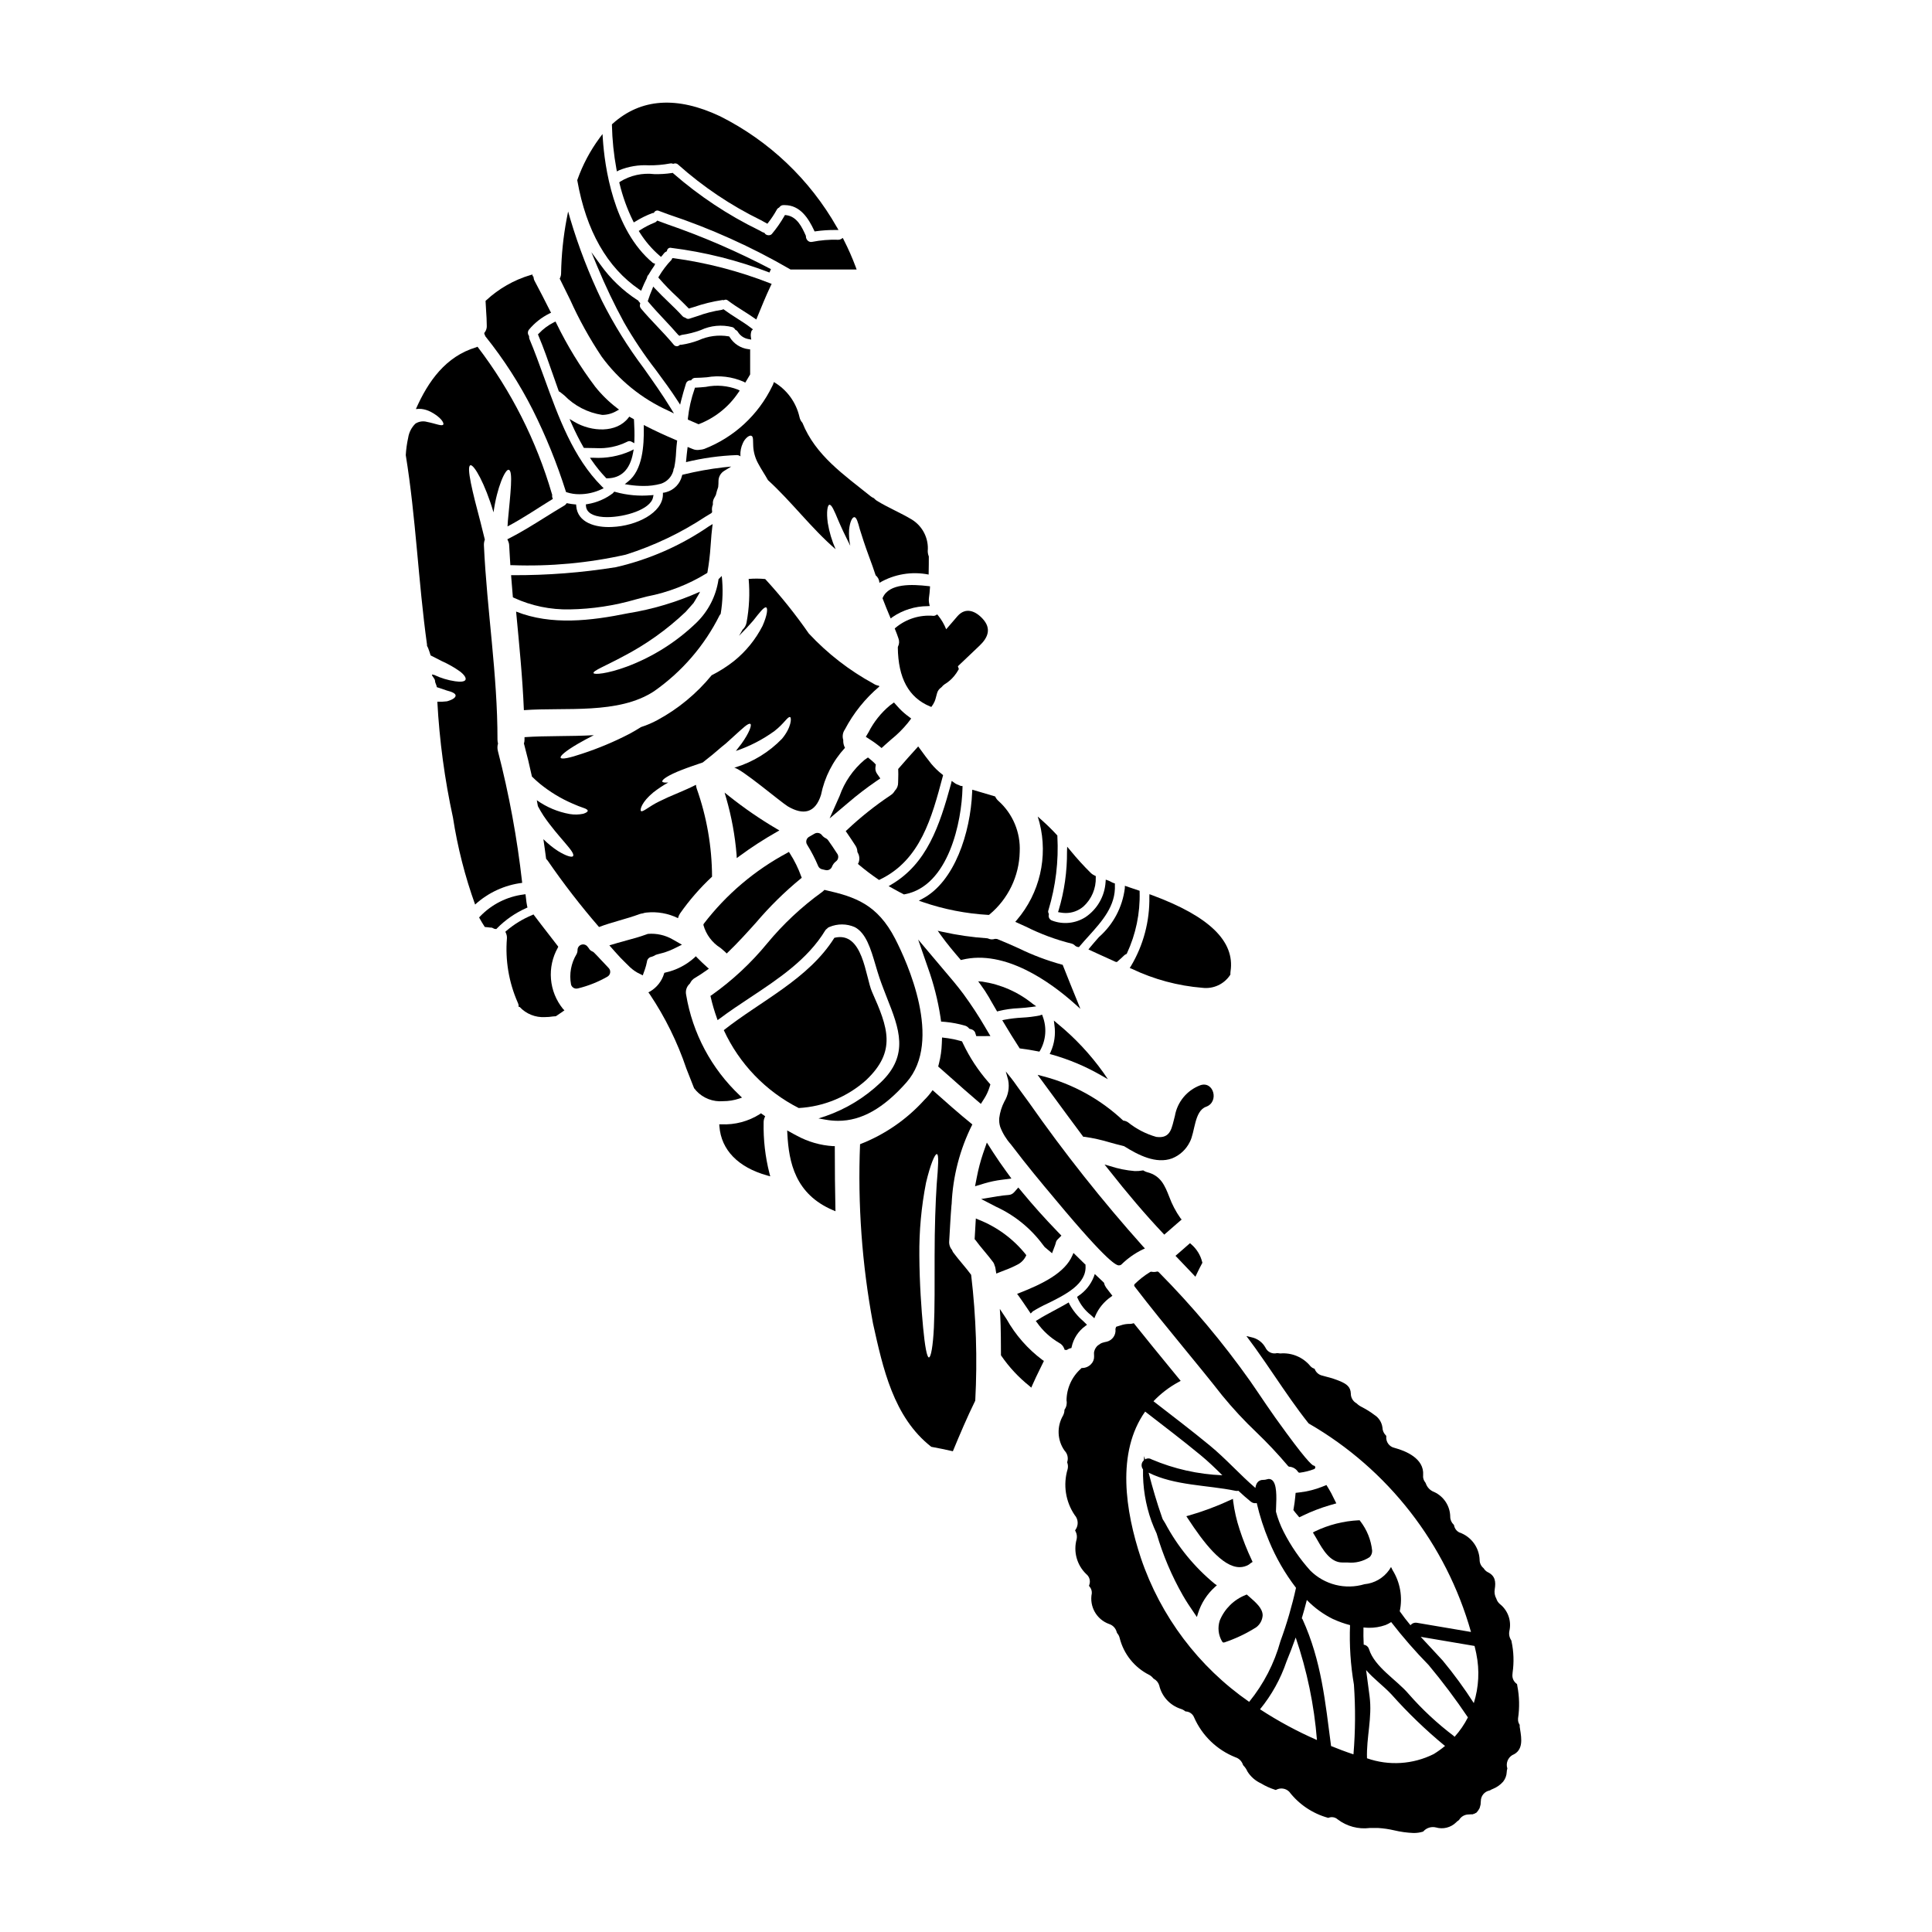 <?xml version="1.0" encoding="UTF-8"?>
<!-- Uploaded to: ICON Repo, www.svgrepo.com, Generator: ICON Repo Mixer Tools -->
<svg fill="#000000" width="800px" height="800px" version="1.1" viewBox="144 144 512 512" xmlns="http://www.w3.org/2000/svg">
 <g>
  <path d="m402.65 435.44 1.289 1.098 0.91-1.434v0.004c0.578-0.914 1.035-1.902 1.363-2.934l0.25-0.789-0.539-0.621c-2.684-3.07-4.938-6.496-6.691-10.18l-0.289-0.613-0.656-0.18c-0.992-0.285-2.004-0.5-3.031-0.641l-1.602-0.203-0.062 1.617v-0.004c-0.059 1.754-0.309 3.496-0.738 5.195l-0.223 0.879 3.836 3.387c2.039 1.82 4.094 3.641 6.184 5.418z"/>
  <path d="m409.56 456.64 2.477-0.316-1.465-2.019c-1.18-1.625-2.316-3.254-3.41-4.957l-1.637-2.559-1 2.871v0.004c-0.695 2.059-1.25 4.16-1.656 6.297l-0.473 2.41 2.363-0.715v-0.004c1.57-0.473 3.176-0.809 4.801-1.012z"/>
  <path d="m420.39 473.89 0.43 0.559c0.102 0.078 0.195 0.16 0.285 0.25l1.699 1.422 0.816-2.164 0.16-0.527h0.004c0.055-0.359 0.219-0.691 0.477-0.949l1.023-1.027-1.008-1.043c-3.418-3.543-6.465-6.938-9.309-10.383l-1.105-1.328-1.141 1.297h-0.004c-0.363 0.398-0.867 0.645-1.406 0.68-0.879 0.07-1.875 0.172-2.922 0.348l-4.371 0.727 3.938 2.039h-0.004c4.934 2.262 9.211 5.738 12.438 10.102z"/>
  <path d="m413.54 486.89 0.395 0.516c0.789 1.09 1.574 2.273 2.363 3.422l0.844 1.266 0.566-0.57h-0.004c1.25-0.766 2.547-1.461 3.879-2.074 4.688-2.305 10.527-5.18 10.082-10.16v-0.176l-0.172-0.125c-0.82-0.82-1.656-1.633-2.5-2.449l-0.512-0.496-0.285 0.652c-2.012 4.676-7.945 7.555-14.066 9.961z"/>
  <path d="m433.09 492.5 0.922 0.855 0.273-0.652-0.004-0.004c0.879-2.023 2.305-3.758 4.121-5.012l0.395-0.297-1.656-2.152v0.004c-0.246-0.348-0.426-0.734-0.527-1.148l-0.035-0.145-0.719-0.695c-0.395-0.395-0.789-0.75-1.18-1.113l-0.555-0.512-0.242 0.715h-0.004c-0.816 2.094-2.262 3.879-4.137 5.117l-0.293 0.215 0.121 0.344h0.004c0.785 1.758 1.992 3.297 3.516 4.481z"/>
  <path d="m424.25 415.27-0.961-0.816 0.152 1.246v0.004c0.34 2.41-0.008 4.867-1.008 7.086l-0.25 0.527 0.562 0.156c4.535 1.277 8.898 3.109 12.988 5.461l1.867 1.066-1.211-1.77-0.004-0.004c-3.453-4.84-7.535-9.195-12.137-12.957z"/>
  <path d="m389.92 400.49c1.523 4.234 2.633 8.609 3.316 13.059l0.164 1.18 1.18 0.094c1.734 0.164 3.445 0.492 5.117 0.977 0.348 0.09 0.664 0.273 0.914 0.527l0.285 0.305 0.395 0.105h-0.004c0.473 0.098 0.879 0.395 1.109 0.82l0.328 1.031h1.082l2.664-0.023-1.324-2.231 0.004-0.004c-1.793-3.066-3.738-6.043-5.836-8.91-1.664-2.238-3.473-4.352-5.215-6.394l-6.777-8.031z"/>
  <path d="m417.4 410.86 1.211-0.176-1-0.707 0.004-0.004c-3.844-3.102-8.441-5.113-13.324-5.836l-1.062-0.082 0.625 0.863v-0.004c0.82 1.109 1.578 2.258 2.269 3.449l0.395 0.715c0.512 0.891 1.023 1.773 1.535 2.644l0.191 0.328 0.363-0.102c1.773-0.438 3.59-0.695 5.414-0.766 1.121-0.078 2.258-0.164 3.379-0.324z"/>
  <path d="m425.71 399.92-0.09-0.238-0.25-0.059c-3.941-1.086-7.769-2.535-11.441-4.328-1.852-0.832-3.762-1.691-5.684-2.453l-0.492-0.035-0.145 0.023h-0.004c-0.574 0.191-1.199 0.148-1.742-0.113l-0.184-0.051v-0.004c-4.012-0.27-8-0.844-11.922-1.715l-1.25-0.285 0.742 1.051c1.68 2.363 3.562 4.582 5.195 6.481l0.195 0.227 0.297-0.07c11.434-2.832 23.578 6.055 29.801 11.594l1.574 1.414-0.789-1.969c-1.293-3.152-2.562-6.309-3.812-9.469z"/>
  <path d="m432.84 395.12-0.395 0.496 2.57 1.18c1.383 0.633 2.941 1.348 4.602 2.09l0.359 0.066 0.238-0.207c0.578-0.512 1.18-1.023 1.723-1.574h0.004c0.137-0.133 0.297-0.234 0.473-0.305l0.156-0.07 0.082-0.152v-0.004c2.359-5.07 3.512-10.621 3.363-16.211v-0.352l-0.336-0.121c-0.711-0.254-1.418-0.484-2.102-0.707l-1.469-0.504-0.02 0.66v0.004c-0.625 5.008-3.066 9.609-6.863 12.934-0.805 0.926-1.613 1.836-2.387 2.777z"/>
  <path d="m371.35 372.94 0.285 0.238v0.004c1.629 1.371 3.328 2.656 5.09 3.856l0.23 0.16 0.254-0.121c10.738-5.164 13.73-16.406 16.641-27.352l0.082-0.312-0.234-0.191c-1.047-0.816-2.008-1.738-2.863-2.754-1.062-1.309-2.066-2.691-3.043-4.031l-0.461-0.629-0.395 0.449c-1.406 1.547-3.148 3.477-4.773 5.375l-0.129 0.152v0.195c0.051 0.789 0.023 1.605 0 2.469l-0.027 0.973v0.004c0.016 0.77-0.277 1.52-0.816 2.074l-0.082 0.105c-0.258 0.453-0.617 0.836-1.055 1.117-4.121 2.75-8.008 5.84-11.609 9.242l-0.32 0.293 0.246 0.355c0.812 1.18 1.598 2.34 2.363 3.543v-0.004c0.293 0.457 0.457 0.984 0.473 1.527l0.062 0.227c0.516 0.828 0.605 1.852 0.242 2.758z"/>
  <path d="m360.82 373.5c0.184 0.441 0.57 0.762 1.035 0.867l0.922 0.211c0.109 0.027 0.223 0.039 0.336 0.039 0.621 0 1.176-0.387 1.387-0.969 0.219-0.559 0.59-1.043 1.07-1.395 0.605-0.469 0.75-1.324 0.34-1.969-0.035-0.055-0.074-0.105-0.113-0.156-0.762-1.18-1.543-2.363-2.363-3.496-0.148-0.203-0.344-0.367-0.57-0.473-0.41-0.191-0.77-0.477-1.043-0.836-0.461-0.609-1.309-0.777-1.969-0.391l-1.473 0.852v-0.004c-0.34 0.207-0.582 0.535-0.676 0.922-0.098 0.387-0.031 0.797 0.184 1.133 1.129 1.809 2.109 3.703 2.934 5.664z"/>
  <path d="m401.66 353.28-0.027 0.633c-0.453 10.844-4.691 23.781-13.145 28.246l-0.992 0.527 1.059 0.371h-0.004c5.602 1.918 11.434 3.062 17.344 3.402h0.191l0.148-0.117h0.004c4.938-4.113 7.856-10.168 7.996-16.594 0.254-5.113-1.812-10.07-5.629-13.488-0.324-0.281-0.59-0.621-0.785-1.004l-0.09-0.188-0.203-0.059c-1.066-0.328-2.156-0.645-3.254-0.965z"/>
  <path d="m361.58 354.63c0.938-4.652 3.133-8.961 6.348-12.449-0.344-0.641-0.5-1.359-0.457-2.082-0.301-0.945-0.141-1.973 0.43-2.781 2.281-4.344 5.379-8.207 9.125-11.375-0.047-0.062-0.082-0.137-0.098-0.215-0.516-0.07-1.008-0.258-1.438-0.547-6.394-3.477-12.184-7.965-17.145-13.293-3.519-5.07-7.383-9.895-11.562-14.438-1.457-0.141-2.926-0.148-4.383-0.023 0.34 3.848 0.156 7.723-0.551 11.516-0.121 0.742-0.492 1.418-1.055 1.918-0.289 0.547-0.621 1.098-0.957 1.648 1.484-1.484 2.777-2.875 3.758-4.023 1.77-2.25 2.945-3.781 3.473-3.496 0.457 0.266 0.238 2.106-0.98 4.859v0.004c-1.844 3.613-4.43 6.797-7.59 9.34-1.84 1.449-3.816 2.707-5.906 3.758-3.981 4.871-8.879 8.914-14.418 11.902-1.367 0.738-2.801 1.348-4.281 1.82-0.938 0.598-1.941 1.18-2.973 1.746-4.062 2.113-8.289 3.891-12.641 5.316-3.301 1.125-5.461 1.574-5.699 1.078s1.484-1.895 4.504-3.664c1.219-0.715 2.703-1.508 4.285-2.32-6.25 0.359-12.617 0.121-18.367 0.527v0.668c0 0.355-0.059 0.711-0.168 1.055 0.023 0.023 0.023 0.047 0.047 0.094 0.766 2.852 1.461 5.723 2.086 8.621 0.668 0.648 1.387 1.32 2.176 1.969v-0.004c2.609 2.113 5.492 3.863 8.574 5.195 1.219 0.527 2.035 0.863 2.852 1.125 0.816 0.266 1.18 0.527 1.18 0.789 0 0.262-0.43 0.551-1.18 0.789h-0.004c-1.18 0.246-2.398 0.27-3.59 0.07-3.141-0.559-6.121-1.812-8.719-3.664l0.289 1.574c0.457 0.863 0.961 1.723 1.535 2.609 3.902 5.723 8.496 9.602 7.781 10.629-0.289 0.43-1.848-0.023-4.023-1.367-1.383-0.902-2.664-1.949-3.832-3.113 0.238 1.723 0.504 3.449 0.719 5.195 0.145 0.141 0.277 0.293 0.395 0.457 4.211 6.121 8.762 12.004 13.625 17.621 3.519-1.34 7.207-2.106 10.75-3.426 0.273-0.094 0.555-0.156 0.84-0.188 0.32-0.121 0.66-0.191 1.004-0.219 2.863-0.297 5.75 0.215 8.336 1.484 0.102-0.434 0.281-0.848 0.523-1.219 2.484-3.547 5.332-6.82 8.5-9.77-0.031-7.965-1.406-15.867-4.07-23.371-0.105-0.32-0.172-0.648-0.191-0.98-1.574 0.816-3.113 1.461-4.5 2.059-2.086 0.863-3.809 1.629-5.269 2.363-2.68 1.297-4.406 2.973-4.812 2.516-0.312-0.336 0.215-2.394 3.234-4.883v-0.004c1.262-0.992 2.598-1.879 4-2.66-0.914 0.07-1.465 0-1.574-0.238-0.191-0.527 1.723-1.77 5.078-3.066 1.625-0.645 3.543-1.289 5.652-2.012l1.074-0.863c0.961-0.762 1.895-1.484 2.684-2.199 0.793-0.715 1.625-1.367 2.363-1.969 0.715-0.672 1.391-1.27 2.012-1.824 2.441-2.199 3.938-3.688 4.481-3.348 0.43 0.266-0.289 2.363-2.363 5.242-0.453 0.598-0.957 1.242-1.484 1.918 3.648-1.234 7.09-3.008 10.211-5.266 2.562-1.969 3.519-3.902 4.141-3.711 0.457 0.074 0.395 2.731-2.129 5.746-3.398 3.519-7.633 6.125-12.309 7.57-0.121 0.047-0.215 0.07-0.363 0.117 1.629 0 12.406 9.148 14.227 10.234 4.051 2.383 7.258 1.832 8.793-3.074z"/>
  <path d="m413.48 387.8-0.422 0.496 0.598 0.27c0.719 0.324 1.441 0.652 2.164 0.984v-0.004c3.926 1.977 8.059 3.508 12.324 4.559 0.238 0.086 0.457 0.223 0.641 0.395 0.254 0.262 0.586 0.43 0.945 0.473h0.227l0.145-0.176c0.758-0.91 1.574-1.805 2.391-2.711 3.543-3.938 7.231-7.992 6.965-13.617v-0.344l-0.328-0.105 0.004-0.004c-0.258-0.09-0.508-0.203-0.746-0.34-0.238-0.133-0.484-0.25-0.742-0.348l-0.609-0.215-0.047 0.641c-0.234 3.734-2.184 7.152-5.273 9.262-2.656 1.715-5.965 2.066-8.918 0.941-0.652-0.223-1.023-0.906-0.855-1.574l0.031-0.164-0.078-0.148c-0.152-0.277-0.168-0.609-0.043-0.898 1.922-6.332 2.719-12.953 2.359-19.562v-0.188l-0.129-0.137v-0.004c-1.199-1.312-2.469-2.566-3.797-3.75l-1.277-1.145 0.48 1.652h-0.004c2.293 9.055 0.055 18.656-6.004 25.762z"/>
  <path d="m414.11 421.65 0.121 0.188 0.227 0.031c1.48 0.18 3.043 0.438 4.656 0.758l0.336 0.066 0.18-0.293 0.004 0.004c1.566-2.766 1.82-6.082 0.691-9.055l-0.156-0.453-0.457 0.141v0.004c-0.051 0.016-0.102 0.039-0.152 0.062-1.547 0.309-3.117 0.504-4.695 0.578-1.539 0.078-3.074 0.262-4.59 0.547l-0.668 0.141 0.352 0.59c1.312 2.211 2.711 4.457 4.152 6.691z"/>
  <path d="m440.62 479.32c0.203 0.008 0.398-0.062 0.547-0.195 1.645-1.625 3.543-2.969 5.617-3.984l0.633-0.281-0.473-0.508v0.004c-10.832-12.117-20.934-24.867-30.258-38.18l-2.387-3.266c-0.27-0.363-0.52-0.727-0.789-1.094-0.48-0.68-0.973-1.387-1.496-2.043l-1.469-1.828 0.629 2.277c0.387 1.961 0.027 3.996-1.012 5.707-0.699 1.355-1.156 2.82-1.348 4.332-0.074 0.805 0.012 1.621 0.258 2.394 0.645 1.684 1.59 3.231 2.789 4.574l0.453 0.582c3.754 4.957 7.684 9.68 11.02 13.641l0.395 0.477c14.359 17.238 16.203 17.375 16.82 17.418z"/>
  <path d="m443.39 400.52 0.543 0.223c5.875 2.805 12.219 4.512 18.711 5.035 2.898 0.359 5.754-0.957 7.359-3.402l0.062-0.109v-0.129c-0.008-0.25 0.008-0.5 0.043-0.746 1.18-7.949-5.629-14.562-20.859-20.191l-0.637-0.234-0.023 0.68c0.117 6.461-1.57 12.828-4.883 18.383z"/>
  <path d="m426.41 385.96c1.73 0.012 3.41-0.609 4.723-1.738 2.168-1.977 3.359-4.809 3.258-7.742v-0.312l-0.281-0.129h0.004c-0.344-0.156-0.66-0.359-0.945-0.602-1.945-1.914-3.785-3.93-5.512-6.047l-0.844-1.004-0.047 1.301c0.043 5.246-0.699 10.469-2.203 15.496l-0.172 0.535 0.559 0.098c0.48 0.094 0.969 0.141 1.461 0.145z"/>
  <path d="m474.39 566.56-0.289 0.129c-3.109 1.227-5.582 3.668-6.848 6.758-0.609 1.848-0.387 3.871 0.605 5.543l0.191 0.25 0.23 0.039h0.102l0.004 0.004c3.004-0.992 5.871-2.352 8.543-4.047 0.996-0.754 1.613-1.902 1.688-3.148 0-1.855-1.738-3.352-3.543-4.945z"/>
  <path d="m474.98 558.62 0.09-0.07c0.164-0.148 0.34-0.281 0.527-0.395l0.355-0.234-0.18-0.395h-0.004c-1.27-2.684-2.367-5.445-3.281-8.266-0.793-2.402-1.355-4.875-1.68-7.383l-0.074-0.664-0.617 0.277h-0.004c-3.574 1.668-7.277 3.051-11.07 4.141l-0.648 0.18 0.371 0.562c4.066 6.227 9.121 12.941 13.75 12.941h-0.004c0.871 0.004 1.727-0.238 2.469-0.695z"/>
  <path d="m492.1 532.39c-0.473-0.129-2.363-1.855-9.586-11.938l-0.59-0.816c-1.574-2.219-3.078-4.453-4.594-6.691l-1.941-2.832h0.004c-7.301-10.316-15.438-20.012-24.328-28.988-0.117-0.125-0.289-0.18-0.457-0.145-0.473 0.125-0.965 0.141-1.441 0.047-0.125-0.027-0.254-0.008-0.359 0.062-1.477 0.898-2.848 1.969-4.086 3.18-0.184 0.172-0.203 0.453-0.051 0.652 4.219 5.512 8.699 10.988 13.027 16.27 3.367 4.102 6.844 8.348 10.176 12.594v0.004c2.828 3.453 5.867 6.731 9.105 9.805 2.945 2.824 5.742 5.801 8.375 8.918 0.082 0.105 0.203 0.172 0.332 0.18 0.934 0.066 1.785 0.566 2.293 1.352 0.086 0.145 0.242 0.234 0.414 0.234h0.066c1.289-0.164 2.559-0.48 3.773-0.941 0.227-0.082 0.359-0.312 0.328-0.547-0.039-0.227-0.23-0.395-0.461-0.398z"/>
  <path d="m496.17 538.62-0.648-1.07-1.18 0.469h-0.004c-1.863 0.738-3.812 1.23-5.805 1.465l-1.18 0.141-0.113 1.18c-0.094 0.922-0.207 1.867-0.371 2.754l-0.109 0.625 0.395 0.512-0.004 0.004c0.137 0.184 0.285 0.359 0.441 0.527l0.727 0.875 1.031-0.488 0.004-0.004c2.281-1.098 4.652-2.004 7.082-2.715l1.703-0.488-0.789-1.574c-0.348-0.773-0.75-1.496-1.18-2.211z"/>
  <path d="m456.85 466.85c-1.25-1.77-2.258-3.695-3.004-5.731-1.133-2.867-2.203-5.578-5.848-6.477-0.316-0.086-0.617-0.219-0.891-0.391l-0.152-0.09-0.18 0.031h-0.004c-0.672 0.125-1.359 0.176-2.043 0.156-2.227-0.18-4.422-0.625-6.543-1.32l-1.469-0.422 0.941 1.18c5.172 6.578 9.926 12.16 14.562 17.059l0.328 0.348 0.359-0.316c0.941-0.84 1.898-1.66 2.848-2.484l1.398-1.211z"/>
  <path d="m460.3 481.82 0.496 0.531 0.309-0.66c0.488-1.043 0.965-1.969 1.449-2.871l0.09-0.164-0.043-0.18c-0.449-1.84-1.469-3.492-2.906-4.727l-0.332-0.297-0.328 0.289c-0.746 0.68-1.512 1.336-2.273 1.992l-1.246 1.074 0.363 0.371c1.484 1.535 2.965 3.086 4.422 4.641z"/>
  <path d="m330.42 389v0.16c0.699 2.516 2.316 4.68 4.535 6.062 0.395 0.34 0.789 0.664 1.18 1.012l0.449 0.449 0.34-0.328c2.59-2.481 5.043-5.199 7.41-7.832 3.594-4.234 7.559-8.141 11.848-11.668l0.285-0.223-0.121-0.336h-0.004c-0.773-2.152-1.781-4.211-3.016-6.137l-0.254-0.395-0.395 0.227v0.004c-8.645 4.613-16.199 11.023-22.16 18.797z"/>
  <path d="m491.93 550.13 0.711 1.18 0.5 0.863c1.426 2.496 3.387 5.902 6.57 5.902h0.363 1.062l-0.004 0.004c2.047 0.207 4.102-0.293 5.824-1.418 0.461-0.457 0.707-1.09 0.676-1.738-0.301-2.848-1.395-5.551-3.148-7.809l-0.152-0.223h-0.277c-4.035 0.195-7.992 1.203-11.629 2.965z"/>
  <path d="m383.42 380.96 0.145 0.07 0.156-0.031c11.715-2.133 15.16-19.379 15.352-28.203v-0.5h-0.422c-0.137-0.047-0.266-0.105-0.395-0.172l-0.188-0.09c-0.273-0.086-0.535-0.195-0.789-0.332-0.156-0.102-0.305-0.203-0.449-0.309l-0.625-0.441-0.145 0.676c-3.109 11.367-6.441 21.227-15.816 26.766l-0.746 0.441 1.613 0.891c0.754 0.422 1.516 0.844 2.309 1.234z"/>
  <path d="m283.79 384.49-0.102-0.395c-0.051-0.191-0.102-0.543-0.145-0.828l-0.035-0.219c-0.031-0.254-0.062-0.516-0.09-0.789-0.027-0.273-0.062-0.535-0.098-0.789l-0.062-0.492-0.488 0.066-0.004 0.004c-4.406 0.559-8.484 2.613-11.551 5.824l-0.246 0.262 0.176 0.316c0.359 0.652 0.746 1.312 1.18 1.969l0.141 0.23 0.324 0.047c0.223 0 0.445 0.039 0.664 0.066h0.004c0.293 0.043 0.586 0.07 0.883 0.074 0.105 0.027 0.207 0.074 0.297 0.133 0.203 0.141 0.441 0.219 0.688 0.23h0.215l0.145-0.156 0.004-0.004c2.223-2.266 4.856-4.09 7.754-5.379z"/>
  <path d="m291.83 395.15 0.117-0.27-0.176-0.23c-0.828-1.078-1.66-2.156-2.496-3.231-1.219-1.574-2.449-3.148-3.66-4.766l-0.234-0.316-0.363 0.168v0.004c-2.484 1.023-4.789 2.434-6.832 4.18l-0.262 0.238 0.141 0.32h0.004c0.207 0.449 0.301 0.941 0.27 1.434-0.473 5.805 0.508 11.633 2.848 16.965 0.105 0.215 0.188 0.445 0.242 0.68l0.023 0.512h0.25c1.719 1.859 4.188 2.852 6.719 2.703 0.711 0 1.418-0.059 2.121-0.172 0.195-0.031 0.398-0.047 0.598-0.043h0.141l0.121-0.074c0.605-0.395 1.18-0.789 1.727-1.18l0.453-0.328-0.395-0.395 0.004 0.004c-1.828-2.254-2.934-5.004-3.176-7.894-0.242-2.887 0.391-5.781 1.816-8.309z"/>
  <path d="m275.96 343.06c-0.184-0.656-0.176-1.355 0.023-2.008-0.09-0.34-0.137-0.684-0.145-1.031 0.023-17.238-2.801-34.285-3.594-51.48-0.027-0.523 0.055-1.047 0.242-1.535-0.359-1.461-0.742-3.016-1.148-4.621-2.106-7.922-3.805-14.75-2.68-15.082 0.934-0.312 3.902 4.91 6.129 12.473 0.934-6.727 3.148-11.562 4.047-11.277 1.18 0.312 0.434 6.25-0.238 13.527-0.023 0.504-0.07 1.008-0.094 1.484 4.141-2.176 8.023-4.859 12.02-7.301h-0.004c-0.188-0.344-0.246-0.742-0.172-1.125-0.023-0.047-0.07-0.07-0.07-0.145-4.109-14.125-10.801-27.367-19.73-39.055-0.105 0.062-0.219 0.113-0.336 0.145-8.117 2.418-12.762 9.055-15.996 16.379 0.445-0.051 0.895-0.066 1.344-0.047 0.895 0.09 1.766 0.352 2.562 0.762 2.754 1.438 3.617 2.996 3.352 3.379-0.312 0.551-1.969-0.238-4.285-0.691-1.047-0.301-2.172-0.133-3.09 0.449-1.027 0.996-1.699 2.301-1.918 3.715-0.34 1.527-0.555 3.078-0.645 4.644 2.703 16.641 3.305 33.5 5.629 50.211v0.316l0.289 0.574c0.266 0.645 0.453 1.316 0.668 1.969 0.91 0.48 1.969 1.008 3.09 1.574v-0.004c1.648 0.738 3.219 1.637 4.691 2.684 1.148 0.887 1.676 1.699 1.461 2.203-0.215 0.504-1.316 0.621-2.754 0.395-1.922-0.281-3.785-0.844-5.535-1.68-0.203-0.02-0.402-0.059-0.598-0.117v0.047c0 0.457 0.789 1.008 0.816 1.652 0 0.551 0.434 1.102 0.457 1.652 0.957 0.336 1.891 0.621 2.633 0.887 1.414 0.359 2.363 0.789 2.363 1.344s-0.816 1.121-2.297 1.531h-0.008c-0.84 0.105-1.691 0.137-2.539 0.094 0.559 10.336 1.945 20.609 4.144 30.719 1.215 7.852 3.18 15.566 5.867 23.039 3.465-3.16 7.824-5.168 12.477-5.746-1.316-11.77-3.465-23.434-6.43-34.902z"/>
  <path d="m303.42 398.54c-0.645-0.695-1.289-1.395-1.969-2.074-0.145-0.148-0.316-0.266-0.508-0.344-0.301-0.125-0.559-0.328-0.754-0.586l-0.164-0.262-0.297-0.371 0.004 0.004c-0.371-0.527-1.039-0.754-1.652-0.559-0.613 0.195-1.031 0.77-1.027 1.41 0 0.375-0.082 0.742-0.246 1.074-1.473 2.418-2 5.293-1.477 8.074 0.172 0.645 0.762 1.094 1.43 1.09 0.133 0 0.266-0.02 0.395-0.055 2.758-0.668 5.41-1.73 7.871-3.148 0.375-0.238 0.625-0.629 0.676-1.07 0.055-0.434-0.09-0.867-0.395-1.18-0.645-0.668-1.266-1.332-1.887-2.004z"/>
  <path d="m316.7 397.56 0.645-0.258c0.219-0.164 0.473-0.285 0.738-0.352l0.684-0.184v-0.004c1.188-0.277 2.344-0.672 3.453-1.18l2.504-1.227-2.422-1.379c-2-1.16-4.309-1.68-6.613-1.484l-0.789 0.277c-1.496 0.543-3.039 0.961-4.578 1.375-0.879 0.234-1.75 0.473-2.617 0.73l-2.219 0.656 1.531 1.73c0.918 1.039 1.855 2.051 2.879 3.023l0.465 0.449c0.723 0.785 1.562 1.457 2.484 1.992l1.492 0.758 0.566-1.574c0.227-0.656 0.406-1.328 0.539-2.008 0.055-0.688 0.578-1.246 1.258-1.344z"/>
  <path d="m295.09 223.43c2.363 5.25 5.16 10.301 8.359 15.09 4.543 6.211 10.621 11.141 17.637 14.305l1.527 0.754-0.891-1.453c-2.223-3.641-4.723-7.148-7.113-10.539-4.219-5.609-7.93-11.586-11.082-17.859-3.371-7-6.184-14.262-8.402-21.711l-0.566-1.969-0.395 2.008c-0.891 4.734-1.383 9.531-1.469 14.344 0.004 0.426-0.086 0.844-0.266 1.23l-0.105 0.215 0.113 0.215c0.891 1.773 1.777 3.57 2.652 5.371z"/>
  <path d="m272.57 232.92v0.125l0.105 0.133v0.004c4.832 6.035 9.031 12.555 12.52 19.453 3.473 6.938 6.391 14.133 8.734 21.523l0.074 0.234 0.234 0.078 0.004 0.004c1.066 0.344 2.188 0.512 3.309 0.5 2.004-0.004 3.981-0.441 5.797-1.289l0.633-0.301-0.496-0.492c-7.559-7.543-11.457-18.285-15.223-28.68-1.316-3.625-2.555-7.047-3.938-10.344v0.004c-0.082-0.211-0.117-0.438-0.109-0.664v-0.145l-0.078-0.121v-0.004c-0.34-0.492-0.309-1.156 0.078-1.613 1.48-1.766 3.309-3.207 5.371-4.234l0.457-0.215-0.25-0.453c-1.445-2.871-2.754-5.434-4.059-7.871v-0.004c-0.188-0.312-0.305-0.664-0.34-1.027l-0.027-0.234-0.199-0.121-0.035-0.023v-0.395l-0.617 0.16h-0.004c-4.336 1.305-8.32 3.582-11.641 6.656l-0.18 0.152v0.238c0.031 0.859 0.09 1.707 0.145 2.562 0.082 1.18 0.164 2.441 0.164 3.684v0.004c0.059 0.668-0.129 1.336-0.531 1.875l-0.141 0.164 0.031 0.215c0.039 0.168 0.109 0.324 0.211 0.461z"/>
  <path d="m339.88 435.14 0.758-0.266-0.582-0.559h0.004c-7.531-7.106-12.527-16.48-14.227-26.695-0.23-1.074 0.133-2.191 0.953-2.922l0.117-0.168v-0.004c0.262-0.566 0.691-1.039 1.238-1.348 1.086-0.641 2.137-1.332 3.219-2.109l0.496-0.355-0.453-0.395c-1.047-0.945-1.895-1.75-2.66-2.539l-0.352-0.367-0.355 0.367c-2.188 1.969-4.852 3.336-7.731 3.965l-0.246 0.066-0.082 0.242v0.004c-0.594 1.953-1.895 3.613-3.644 4.66l-0.504 0.27 0.34 0.461-0.004-0.004c4.102 6.121 7.375 12.762 9.73 19.742 0.672 1.734 1.348 3.465 2.035 5.172l0.137 0.184v0.004c0.168 0.156 0.316 0.332 0.441 0.523 1.824 1.969 4.453 2.984 7.129 2.754 1.441 0.004 2.875-0.227 4.242-0.684z"/>
  <path d="m313.41 220.71 0.504 0.348 0.23-0.57c0.332-0.824 0.73-1.707 1.273-2.785l0.051-0.156 0.004-0.008c0.031-0.254 0.152-0.492 0.336-0.672l0.082-0.105c0.438-0.789 0.961-1.547 1.488-2.309l0.246-0.539-0.598-0.238c-10.594-8.797-12.809-25.887-13.266-32.84l-0.09-1.312-0.789 1.047h0.004c-2.488 3.375-4.461 7.094-5.863 11.043l-0.047 0.125 0.023 0.133c2.363 13.297 7.883 23 16.41 28.84z"/>
  <path d="m286.56 232.62 0.125 0.301c1.387 3.285 2.59 6.742 3.859 10.395 0.492 1.41 0.984 2.82 1.492 4.231l0.055 0.156 0.137 0.09h0.004c0.062 0.039 0.125 0.07 0.191 0.094 0.395 0.297 0.754 0.602 1.141 0.914h0.004c2.691 2.766 6.215 4.578 10.031 5.156 1.336-0.012 2.648-0.371 3.801-1.047l0.641-0.363-0.582-0.453c-2.125-1.625-4.043-3.508-5.715-5.602-3.977-5.266-7.43-10.91-10.312-16.848l-0.219-0.434-0.438 0.215c-1.496 0.75-2.848 1.758-3.992 2.977z"/>
  <path d="m546.85 602.33-0.117-0.734c-0.004-0.062-0.004-0.121 0-0.18v-0.312l-0.07-0.117c-0.27-0.422-0.398-0.918-0.363-1.418v-0.164c0.426-2.859 0.363-5.773-0.191-8.609-0.008-0.043-0.016-0.09-0.02-0.133 0-0.059 0-0.121-0.027-0.188l-0.035-0.172-0.137-0.113v-0.004c-0.723-0.531-1.129-1.391-1.086-2.285l0.055-0.672c0.391-2.727 0.297-5.496-0.277-8.191-0.004-0.066-0.016-0.133-0.035-0.199l-0.066-0.16v-0.004c-0.484-0.715-0.656-1.598-0.48-2.445 0.613-2.672-0.371-5.457-2.527-7.152-0.434-0.375-0.758-0.863-0.926-1.414-0.43-0.766-0.578-1.656-0.422-2.519 0.328-2.023 0.117-3.566-1.906-4.535v0.004c-0.402-0.223-0.742-0.543-0.988-0.934l-0.098-0.113v-0.004c-0.664-0.555-1.039-1.379-1.02-2.246-0.141-3.281-2.277-6.144-5.387-7.211-0.723-0.363-1.23-1.043-1.379-1.836l-0.035-0.145-0.102-0.102v-0.004c-0.566-0.539-0.887-1.289-0.883-2.074-0.035-2.816-1.688-5.363-4.246-6.547-1.059-0.383-1.879-1.23-2.234-2.301l-0.109-0.211c-0.465-0.543-0.68-1.258-0.594-1.969 0.324-4.418-4.621-6.414-7.594-7.219-1.371-0.301-2.301-1.574-2.176-2.973v-0.215l-0.148-0.152v-0.004c-0.539-0.547-0.848-1.277-0.863-2.047-0.18-1.379-0.965-2.609-2.144-3.348-1.02-0.777-2.106-1.457-3.246-2.039l-0.559-0.309c-0.312-0.18-0.602-0.406-0.855-0.664l-0.098-0.074c-0.922-0.52-1.488-1.5-1.477-2.559-0.062-1.863-1.246-2.555-2.68-3.211-1.246-0.527-2.531-0.953-3.848-1.27l-1.066-0.293v0.004c-0.859-0.199-1.578-0.797-1.926-1.605l-0.078-0.191-0.195-0.078-0.004-0.004c-0.363-0.133-0.688-0.359-0.941-0.652-1.945-2.348-4.918-3.594-7.957-3.332-0.23-0.016-0.461-0.043-0.688-0.086h-0.203c-1.23 0.309-2.504-0.305-3.035-1.457-0.777-1.422-2.144-2.43-3.734-2.754l-1.312-0.316 1.359 1.84c0.348 0.469 0.695 0.938 1.039 1.418 1.723 2.41 3.418 4.894 5.059 7.305 2.844 4.18 5.777 8.496 8.965 12.516l0.141 0.125h0.004c20.957 12.109 36.367 31.922 42.945 55.215l-14.328-2.43v0.004c-0.645-0.117-1.301 0.133-1.707 0.645-0.996-1.188-1.945-2.422-2.844-3.703 0.801-3.75 0.117-7.664-1.914-10.922l-0.395-0.812-0.477 0.754 0.004 0.004c-1.527 2.168-3.926 3.559-6.562 3.805-2.496 0.746-5.148 0.809-7.676 0.172-2.527-0.637-4.836-1.941-6.684-3.781-2.801-3.117-5.184-6.586-7.082-10.316-0.859-1.695-1.539-3.473-2.023-5.305 0-0.105 0-0.555 0.031-0.992 0.148-3.055 0.203-6.394-1.066-7.375v-0.004c-0.379-0.293-0.879-0.371-1.328-0.203-0.34 0.109-0.695 0.164-1.055 0.16-0.625-0.027-1.223 0.27-1.574 0.789-0.25 0.41-0.402 0.875-0.449 1.352-4.188-3.598-7.809-7.727-12.062-11.23-4.891-4.027-9.949-7.871-14.957-11.754v0.004c1.945-2.051 4.203-3.777 6.691-5.117l0.523-0.285-2.961-3.617c-3.051-3.727-6.211-7.578-9.266-11.414l-0.203-0.254-0.312 0.086c-0.234 0.066-0.477 0.102-0.719 0.102-0.84-0.02-1.676 0.117-2.469 0.395-0.348 0.098-0.66 0.195-0.953 0.293l-0.223 0.078-0.082 0.215h-0.004c-0.02 0.047-0.031 0.102-0.031 0.152l-0.062 0.121v0.137c0.172 1.52-0.801 2.934-2.277 3.316-0.367 0.066-0.734 0.156-1.09 0.266l-0.129 0.043c-0.078 0.02-0.156 0.047-0.227 0.082l-0.297 0.16-0.395 0.289-0.152 0.082c-0.215 0.156-0.406 0.348-0.555 0.57l-0.285 0.457c-0.039 0.125-0.164 0.453-0.188 0.508l-0.055 0.203c-0.02 0.094-0.031 0.184-0.039 0.277v0.188c0 0.281 0 0.535 0.023 0.789 0.031 0.754-0.254 1.488-0.785 2.027-0.602 0.645-1.438 1.02-2.32 1.039h-0.211l-0.145 0.156c-2.418 2.144-3.816 5.211-3.844 8.441 0.164 0.82-0.008 1.672-0.477 2.363l-0.07 0.109v0.137c-0.023 0.473-0.145 0.934-0.355 1.359-1.727 2.926-1.574 6.594 0.395 9.359 0.75 0.77 1.02 1.887 0.715 2.914l-0.043 0.148 0.051 0.145c0.184 0.535 0.211 1.105 0.082 1.656-1.25 4.141-0.562 8.625 1.871 12.199 0.949 1.066 1.051 2.644 0.246 3.824l-0.148 0.242 0.133 0.25v0.004c0.328 0.629 0.43 1.352 0.285 2.051-0.918 3.312 0.055 6.863 2.531 9.246 0.863 0.68 1.195 1.836 0.82 2.867l-0.09 0.254 0.168 0.211v0.004c0.418 0.492 0.629 1.129 0.586 1.773-0.699 3.465 1.242 6.922 4.566 8.125 1.035 0.324 1.816 1.176 2.055 2.231l0.109 0.215v0.004c0.309 0.348 0.531 0.766 0.641 1.219 1.055 4.277 3.934 7.875 7.875 9.84 0.395 0.219 0.742 0.516 1.02 0.875l0.16 0.137c0.691 0.371 1.211 1 1.441 1.754 0.668 2.891 2.785 5.234 5.598 6.188 0.449 0.121 0.871 0.336 1.238 0.625l0.117 0.098h0.16c0.949 0.074 1.777 0.684 2.129 1.574 2.121 4.836 6.07 8.641 10.984 10.578 0.941 0.305 1.672 1.051 1.969 1.992l0.125 0.191v0.004c0.441 0.441 0.789 0.961 1.035 1.535 0.859 1.395 2.117 2.5 3.609 3.18 1.172 0.715 2.43 1.281 3.738 1.695l0.172 0.055 0.164-0.07h0.004c1.137-0.586 2.523-0.363 3.418 0.547 2.566 3.328 6.141 5.738 10.184 6.875l0.156 0.043 0.152-0.055h0.004c0.801-0.289 1.695-0.113 2.332 0.453 2.422 1.848 5.469 2.664 8.488 2.285 0.711 0 1.465-0.023 2.285 0 1.418 0.09 2.824 0.297 4.207 0.621 1.68 0.398 3.394 0.637 5.117 0.703 0.832 0.012 1.656-0.102 2.453-0.34l0.129-0.043 0.086-0.102v-0.004c0.836-0.895 2.086-1.273 3.277-0.984 1.895 0.555 3.941 0.043 5.352-1.34 0.176-0.199 0.383-0.371 0.613-0.5l0.176-0.164h0.004c0.52-0.871 1.453-1.41 2.469-1.43 0.207 0.004 0.414-0.008 0.621-0.035l0.277-0.027 0.059 0.062 0.699-0.238 0.145-0.078 0.117-0.086h0.129l0.145-0.184 0.004-0.004c0.086-0.105 0.176-0.203 0.273-0.297l0.105-0.156c0.055-0.102 0.117-0.203 0.188-0.297 0.039-0.059 0.078-0.117 0.113-0.18l0.094-0.191c0.035-0.078 0.059-0.16 0.074-0.242 0.039-0.133 0.078-0.281 0.113-0.426 0.035-0.145 0.051-0.219 0.078-0.324v-0.137c0-0.09 0-0.344 0.027-0.473l0.023-0.164h0.004c-0.039-1.398 0.945-2.617 2.32-2.879l0.148-0.059 0.004-0.004c0.227-0.148 0.473-0.273 0.73-0.363 1.039-0.418 1.965-1.07 2.707-1.91 0.582-0.734 0.918-1.637 0.957-2.574 0.008-0.266 0.051-0.531 0.125-0.785l0.035-0.117-0.027-0.121v-0.004c-0.383-1.316 0.168-2.727 1.34-3.441 2.965-1.219 2.469-4.309 2.07-6.793zm-24.242-17.07c3.707 4.441 7.18 9.07 10.406 13.867-0.949 1.867-2.141 3.602-3.543 5.156-0.055-0.074-0.113-0.145-0.176-0.207-4.371-3.305-8.395-7.047-12-11.172-3.18-3.742-8.992-7.086-10.492-11.859h-0.004c-0.188-0.641-0.742-1.105-1.402-1.18-0.086-1.504-0.094-3.031-0.062-4.57 0.473 0.035 0.953 0.09 1.406 0.09h-0.004c1.512 0.023 3.012-0.227 4.434-0.73 0.527-0.207 1.031-0.473 1.504-0.789 3.086 3.988 6.402 7.793 9.934 11.395zm-15.656 8.266c-0.309-2.363-0.625-4.656-0.918-6.938 1.969 2.297 4.516 4.113 6.691 6.422 4.332 4.871 9.027 9.402 14.051 13.555 0.066 0.039 0.133 0.074 0.199 0.105-0.953 0.797-1.969 1.523-3.027 2.176-5.5 2.75-11.879 3.156-17.68 1.117-0.184-5.539 1.426-10.766 0.684-16.422zm-9.594-20.43v0.004c1.422 0.656 2.898 1.184 4.418 1.574-0.211 5.277 0.133 10.562 1.027 15.766 0.43 6.156 0.391 12.332-0.121 18.48-2-0.652-3.984-1.414-5.934-2.203-1.547-11.703-2.527-22.508-7.559-33.586-0.055-0.102-0.121-0.191-0.199-0.277 0.477-1.605 0.926-3.219 1.336-4.844h-0.004c2.031 2.098 4.414 3.824 7.035 5.106zm-9.996 4.828v0.004c3.008 8.793 4.906 17.934 5.644 27.199-5.246-2.293-10.293-5.016-15.086-8.148 3.078-3.766 5.457-8.055 7.019-12.66 0.867-2.082 1.672-4.227 2.441-6.375zm47.406 2.273c0.156 0.699 0.344 1.398 0.48 2.102l-0.004 0.008c0.887 4.328 0.656 8.812-0.672 13.031-2.516-3.918-5.262-7.676-8.23-11.262-1.926-2.129-3.914-4.184-5.84-6.297zm-72.621-50.586c2.039 1.676 3.938 3.512 5.789 5.352-6.461-0.258-12.824-1.688-18.773-4.223-0.523-0.324-1.188-0.316-1.707 0.02-0.066-0.297-0.156-0.57-0.223-0.871-0.066 0.367-0.051 0.734-0.102 1.102-0.703 0.617-0.797 1.676-0.219 2.406-0.094 4.676 0.664 9.332 2.238 13.734 0.395 1.102 0.883 2.203 1.379 3.293l-0.004 0.004c1.664 5.707 3.992 11.199 6.938 16.359 0.871 1.504 1.867 3.059 3.148 4.891l0.578 0.844 0.297-0.98v0.004c0.852-2.703 2.414-5.125 4.527-7.012l0.469-0.426-0.527-0.352v0.004c-5.406-4.441-9.879-9.906-13.164-16.082l-0.629-1.023v0.043c-0.066-0.184-0.137-0.367-0.203-0.551-1.367-3.879-2.516-7.832-3.566-11.875 6.863 3.449 15.586 3.269 22.973 4.797v0.004c0.27 0.062 0.555 0.062 0.824 0 1.066 0.996 2.16 1.969 3.305 2.894l0.004-0.004c0.43 0.355 1.004 0.488 1.547 0.355 0.797 3.441 1.887 6.809 3.258 10.066 1.832 4.43 4.234 8.602 7.152 12.406-1.059 4.797-2.434 9.52-4.125 14.133-1.617 5.879-4.441 11.355-8.289 16.086-13.402-9.289-23.461-22.641-28.688-38.09-4.129-12.453-6.543-28 1.125-38.836 4.902 3.801 9.867 7.57 14.668 11.527z"/>
  <path d="m426.03 501.4 0.117 0.332 0.57 0.027 0.125-0.086 0.004-0.004c0.246-0.168 0.523-0.289 0.812-0.363l0.289-0.078 0.059-0.293c0.484-2.215 1.762-4.176 3.594-5.512l0.465-0.344-1.031-1.012v0.004c-1.457-1.242-2.676-2.742-3.59-4.422l-0.227-0.492-0.469 0.277c-1.137 0.664-2.312 1.289-3.453 1.902-1.574 0.848-3.07 1.641-4.348 2.469l-0.453 0.262 0.32 0.422c1.543 2.191 3.539 4.027 5.856 5.379 0.633 0.32 1.117 0.867 1.359 1.531z"/>
  <path d="m410.73 493.54-1.766-2.656 0.113 1.824c0.176 2.914 0.188 8.633 0.188 10.312v0.141l0.074 0.121h0.004c2.074 3.019 4.586 5.719 7.449 8.008l0.508 0.449 0.27-0.625c0.633-1.477 1.363-2.949 2.059-4.371 0.277-0.559 0.555-1.121 0.828-1.688l0.188-0.395-0.363-0.234v-0.004c-3.914-2.918-7.168-6.625-9.551-10.883z"/>
  <path d="m307.36 188.78 0.121 0.652 0.59-0.309h0.004c2.492-1.02 5.18-1.469 7.871-1.312 1.879 0.023 3.758-0.137 5.609-0.484h0.02c0.223-0.059 0.461-0.047 0.676 0.039l0.145 0.051 0.148-0.047h0.004c0.426-0.16 0.906-0.043 1.215 0.293 6.574 5.859 13.918 10.793 21.832 14.656l1.777 0.973 0.25-0.34h0.004c0.832-1.066 1.578-2.195 2.231-3.379 0.117-0.234 0.309-0.418 0.547-0.527l0.176-0.152v-0.004c0.23-0.332 0.609-0.531 1.016-0.531h0.359c4.125 0 6.297 3.543 7.769 6.648l0.152 0.332 0.363-0.055c1.695-0.238 3.402-0.348 5.117-0.332h0.855l-0.426-0.734h-0.004c-7.172-12.637-17.93-22.863-30.91-29.387-11.473-5.43-21.074-4.766-28.535 1.969l-0.164 0.148v0.223h-0.004c0.086 3.894 0.484 7.777 1.191 11.609z"/>
  <path d="m413.69 479.11c0.938-0.484 1.695-1.258 2.16-2.199l0.129-0.254-0.164-0.238v-0.004c-3.305-4.117-7.633-7.293-12.547-9.219l-0.656-0.289-0.047 0.723c-0.094 1.531-0.188 3.066-0.266 4.578v0.211l0.168 0.156c0.684 0.953 1.504 1.934 2.363 2.969s1.688 2.023 2.406 3.008c0.16 0.246 0.277 0.523 0.344 0.812 0.117 0.25 0.195 0.516 0.23 0.789 0.023 0.125 0.043 0.254 0.062 0.395 0.02 0.137 0.031 0.238 0.055 0.363l0.102 0.602 0.57-0.23c0.504-0.211 1.02-0.395 1.535-0.602v-0.004c1.223-0.438 2.41-0.961 3.555-1.566z"/>
  <path d="m365.23 448.21v-0.473h-0.469c-3.352-0.207-6.617-1.148-9.566-2.754-0.613-0.309-1.203-0.641-1.793-0.973l-0.789-0.434 0.043 0.891c0.395 7.617 2.109 15.973 12.051 20.227l0.703 0.301-0.02-0.762c-0.105-4.891-0.16-10.117-0.16-16.023z"/>
  <path d="m355.67 437.64c6.621-0.363 12.922-2.973 17.859-7.398 8.145-7.711 5.773-13.938 1.574-23.371-1.77-3.977-2.363-16.207-9.984-14.344-6.871 10.941-19.375 16.641-29.309 24.473v0.004c4.109 8.914 11.105 16.188 19.859 20.637z"/>
  <path d="m346.37 441.48c-0.008-0.441 0.078-0.879 0.246-1.289l0.164-0.367-1.113-0.789-0.285 0.195 0.004 0.008c-3.051 1.938-6.625 2.887-10.234 2.715h-0.543l0.039 0.547c0.477 6.238 4.965 10.859 12.641 13.008l0.836 0.23-0.227-0.84v0.004c-1.109-4.387-1.621-8.898-1.527-13.422z"/>
  <path d="m339.25 371.41 0.711-0.531c3.152-2.324 6.438-4.453 9.84-6.383l0.742-0.426-0.742-0.43c-4.394-2.586-8.605-5.481-12.594-8.66l-1.18-0.934 0.422 1.457c1.414 4.902 2.336 9.93 2.754 15.016z"/>
  <path d="m401.35 481.82c-1.34-1.848-3.254-3.906-4.723-5.902-0.141-0.207-0.254-0.434-0.336-0.672-0.555-0.652-0.824-1.504-0.742-2.359 0.191-3.113 0.336-6.273 0.598-9.445 0.023-0.098 0.023-0.215 0.047-0.336 0.312-7.352 2.18-14.551 5.488-21.121-3.617-2.922-7.086-6.012-10.535-9.078h-0.004c-0.652 0.938-1.387 1.812-2.203 2.609-4.68 5.176-10.508 9.188-17.016 11.711-0.645 15.906 0.504 31.836 3.426 47.484 2.633 11.852 5.41 24.852 15.445 32.707 1.914 0.359 3.828 0.738 5.723 1.18 1.867-4.504 3.781-9.027 5.934-13.41v0.004c0.59-11.098 0.23-22.227-1.078-33.262 0.004-0.039-0.004-0.074-0.023-0.109zm-9.117-23.965c-0.312 4.812-0.551 11.469-0.551 18.871 0 7.398 0.047 14.148-0.191 19.082-0.238 4.934-0.789 7.926-1.32 7.926s-1.074-3.043-1.531-7.871c-0.457-4.828-0.957-11.613-1.004-19.133v-0.004c-0.066-6.473 0.527-12.934 1.77-19.285 1.148-4.859 2.363-7.711 2.875-7.594 0.574 0.133 0.355 3.211-0.047 8.008z"/>
  <path d="m384.25 430.81c9.676-11.02 0.133-31.883-3.019-38.023-4.723-9.152-10.629-11.121-18.48-12.898l-0.266-0.062-0.191 0.191 0.004 0.004c-0.133 0.129-0.273 0.246-0.422 0.359l-0.078 0.059c-5.394 3.894-10.27 8.465-14.508 13.594-4.277 5.203-9.227 9.812-14.723 13.703l-0.293 0.184 0.078 0.34h0.004c0.422 1.852 0.957 3.676 1.598 5.465l0.219 0.625 0.535-0.395c2.586-1.945 5.398-3.809 8.125-5.613 7.477-4.957 15.203-10.082 19.863-17.766 0.113-0.18 0.262-0.332 0.438-0.449l0.094-0.082v-0.004c0.152-0.188 0.359-0.324 0.594-0.391 2.148-0.902 4.574-0.887 6.715 0.051 2.988 1.594 4.203 5.703 5.488 10.051 0.336 1.141 0.672 2.289 1.051 3.402 0.605 1.797 1.309 3.543 1.969 5.266 3.227 8.141 6.019 15.168-1.688 22.477l-0.004-0.004c-4.164 3.973-9.129 7.004-14.562 8.891l-1.879 0.609 1.941 0.348v-0.004c1.07 0.195 2.156 0.289 3.242 0.293 6.211 0.004 12.047-3.305 18.156-10.219z"/>
  <path d="m312 255.11-1.234-0.695-0.254 0.332c-3.148 4.047-9.738 3.727-14.258 1.074l-1.32-0.789 0.617 1.398c0.91 2.062 1.922 4.074 3.039 6.031l0.141 0.238 1.098 0.02c0.707 0 1.426 0.035 2.144 0.035l0.004 0.004c2.844 0.16 5.68-0.426 8.23-1.691 0.359-0.223 0.816-0.223 1.18 0l0.699 0.395 0.031-0.789c0.066-1.703 0-3.383-0.078-4.859z"/>
  <path d="m309.57 272.31 1.125 0.172v0.004c1.266 0.195 2.547 0.293 3.828 0.297 1.551 0.023 3.098-0.172 4.594-0.578 1.613-0.504 2.863-1.793 3.312-3.422l0.027-0.16 0.004-0.004c-0.004-0.203 0.051-0.406 0.164-0.578l0.059-0.145c0.273-1.371 0.438-2.762 0.492-4.16 0.062-0.922 0.125-1.789 0.234-2.617l0.051-0.371-0.348-0.145c-3.148-1.34-5.539-2.453-7.777-3.602l-0.723-0.375v0.82c0.062 4.621-0.301 11.121-4.168 14.168z"/>
  <path d="m331.03 246.53c-0.883 0.082-1.73 0.164-2.508 0.195h-0.348l-0.102 0.336c-0.887 2.519-1.48 5.133-1.773 7.793v0.352l0.32 0.137c0.762 0.336 1.531 0.668 2.32 1.008l0.18 0.078 0.184-0.07h0.004c4.246-1.664 7.879-4.59 10.406-8.391l0.324-0.449-0.484-0.27v0.004c-2.711-1.059-5.672-1.312-8.523-0.723z"/>
  <path d="m304.55 270.61 0.145 0.152h0.215c3.711-0.043 6.019-2.289 6.844-6.691l0.184-0.977-0.895 0.445h0.004c-3.062 1.363-6.406 1.969-9.75 1.773h-0.949l0.539 0.789v-0.004c1.102 1.598 2.324 3.106 3.664 4.512z"/>
  <path d="m313.67 224.32-0.195-0.203-0.004-0.004c-0.094-0.082-0.172-0.184-0.23-0.293l-0.109-0.168-0.004-0.004c-0.062-0.062-0.141-0.105-0.227-0.133-3.797-2.461-7.098-5.617-9.727-9.301l-2.457-3.383 1.602 3.856 0.004 0.004c2.09 5.047 4.445 9.98 7.059 14.777 2.519 4.387 5.336 8.594 8.434 12.594 1.969 2.656 3.988 5.398 5.805 8.215l0.621 0.965 0.27-1.113c0.375-1.52 0.848-3.062 1.266-4.426 0.129-0.52 0.59-0.887 1.125-0.898h0.234l0.141-0.188h0.004c0.223-0.305 0.578-0.48 0.957-0.477 0.996 0 2.023-0.086 3.07-0.156 3.301-0.574 6.699-0.164 9.77 1.18l0.418 0.238 0.246-0.395c0.242-0.395 0.469-0.789 0.703-1.18l0.352-0.602v-6.629l-0.426-0.055c-2.066-0.242-3.906-1.422-4.992-3.195l-0.098-0.16-0.18-0.051c-2.707-0.457-5.488-0.09-7.988 1.051-1.465 0.555-2.984 0.953-4.535 1.18-0.07-0.004-0.137-0.004-0.207 0h-0.168l-0.129 0.102c-0.211 0.203-0.496 0.305-0.789 0.285-0.289-0.023-0.559-0.168-0.734-0.398-1.41-1.703-2.941-3.32-4.426-4.891-1.426-1.508-2.902-3.07-4.246-4.684v-0.004c-0.281-0.312-0.383-0.75-0.266-1.156z"/>
  <path d="m318.19 202.46-0.227 0.223v0.004c-0.141 0.148-0.32 0.258-0.516 0.316-1.309 0.523-2.566 1.172-3.75 1.934l-0.426 0.266 0.27 0.422-0.004-0.004c1.445 2.301 3.219 4.371 5.269 6.144l0.367 0.312 0.32-0.355c0.109-0.121 0.211-0.25 0.316-0.395l0.27-0.332-0.004 0.004c0.133-0.121 0.281-0.227 0.445-0.309l0.188-0.098 0.062-0.199c0.043-0.246 0.188-0.461 0.395-0.594 0.211-0.137 0.465-0.176 0.703-0.113 8.914 1.113 17.66 3.305 26.043 6.535l0.395-0.895c-8.883-4.672-18.109-8.66-27.598-11.934z"/>
  <path d="m299.26 277.66 0.031 0.453c0.117 1.672 1.754 2.699 4.606 2.902 0.324 0 0.656 0.031 1.004 0.031 4.699 0 11.469-2.019 12.152-5.211l0.137-0.648-0.66 0.059-0.004-0.004c-3.176 0.281-6.375-0.012-9.445-0.871l-0.281-0.078-0.203 0.203c-0.047 0.047-0.094 0.102-0.203 0.234l-0.004 0.004c-1.965 1.484-4.262 2.465-6.691 2.859z"/>
  <path d="m322.18 212.41-0.156 0.305c-0.027 0.059-0.055 0.117-0.059 0.133-1.273 1.324-2.391 2.793-3.328 4.375l-0.184 0.301 0.227 0.273v-0.004c1.461 1.684 3.016 3.285 4.656 4.797 1 0.961 2.039 1.969 3 2.961l0.211 0.219 1.309-0.395v0.004c2.473-0.859 5.019-1.484 7.609-1.871 0.059-0.008 0.121 0 0.18 0.02l0.152 0.031 0.148-0.062h0.004c0.32-0.148 0.703-0.086 0.965 0.156 1.324 1 2.723 1.895 4.086 2.754 0.98 0.625 1.969 1.25 2.922 1.922l0.504 0.352 0.23-0.57c1.129-2.754 2.289-5.637 3.606-8.398l0.23-0.488-0.508-0.184v-0.004c-8.191-3.203-16.734-5.422-25.449-6.609z"/>
  <path d="m316.84 220.65c-0.418 0.957-0.781 1.93-1.094 2.922l-0.082 0.254 0.172 0.207c1.344 1.613 2.793 3.148 4.199 4.652 1.23 1.316 2.508 2.672 3.703 4.066l0.316 0.242 0.332-0.145-0.004 0.004c0.09-0.043 0.188-0.074 0.285-0.094 1.719-0.246 3.41-0.672 5.043-1.277 2.617-1.227 5.582-1.504 8.383-0.785 0.285 0.102 0.527 0.301 0.684 0.562l0.074 0.117 0.125 0.062c0.23 0.102 0.422 0.273 0.551 0.492 0.625 1.047 1.684 1.758 2.887 1.945l0.676 0.125-0.098-0.68c-0.082-0.57-0.02-1.148 0.191-1.684l0.352-0.352-0.445-0.344c-1.211-0.934-2.523-1.766-3.785-2.574-1.125-0.715-2.289-1.461-3.379-2.266l-0.207-0.152-0.395 0.156h-0.004c-2.234 0.336-4.43 0.902-6.551 1.684-0.68 0.223-1.355 0.449-2.027 0.656v0.004c-0.363 0.129-0.77 0.051-1.059-0.203l-0.191-0.094h-0.004c-0.227-0.047-0.434-0.164-0.594-0.336-1.18-1.312-2.484-2.559-3.727-3.762-1.18-1.141-2.402-2.328-3.543-3.543l-0.512-0.555z"/>
  <path d="m356.65 256.05c-0.406-0.441-0.676-0.988-0.789-1.574-0.887-3.871-3.332-7.207-6.754-9.219l-0.07 0.141c-0.09 0.336-0.223 0.66-0.395 0.961-3.688 7.613-10.121 13.551-18.008 16.617-0.371 0.125-0.758 0.195-1.148 0.215-0.66 0.137-1.352 0.062-1.969-0.215-0.43-0.168-0.863-0.363-1.289-0.527-0.191 1.289-0.289 2.656-0.434 4.023 4.41-1.074 8.918-1.703 13.457-1.867 0.359 0.004 0.711 0.121 1.004 0.332-0.023-0.082-0.043-0.172-0.047-0.258-0.043-1.109 0.18-2.207 0.648-3.215 0.277-0.668 0.723-1.254 1.293-1.699 0.395-0.262 0.742-0.395 0.984-0.262 0.574 0.188 0.395 1.461 0.477 2.633l-0.004 0.004c0.07 1.578 0.484 3.121 1.223 4.523 0.863 1.652 1.969 3.258 2.684 4.574 6.32 5.773 11.516 12.789 17.934 18.316-0.988-2.234-1.688-4.582-2.082-6.992-0.395-2.898-0.07-4.723 0.434-4.789 0.598-0.07 1.289 1.574 2.32 4.047 0.789 1.871 1.891 4.215 3.207 6.824-0.285-1.402-0.391-2.836-0.309-4.262 0.215-2.129 0.84-3.301 1.363-3.324 0.602-0.023 0.984 1.34 1.488 3.231 0.527 1.723 1.34 4.238 2.363 7.016 0.691 1.848 1.316 3.594 1.82 5.148l-0.008-0.004c0.602 0.484 0.969 1.199 1.008 1.969l0.023 0.023c3.93-2.293 8.562-3.066 13.023-2.176 0.047-1.871 0.047-3.57 0.047-4.723v-0.07h0.004c-0.184-0.449-0.281-0.93-0.289-1.414 0.285-3.352-1.332-6.578-4.188-8.355-3.019-1.82-6.297-3.148-9.316-5.008-0.281-0.191-0.539-0.414-0.766-0.668-0.305-0.133-0.598-0.301-0.859-0.504-7.012-5.652-14.613-10.801-18.082-19.473z"/>
  <path d="m377.96 302.35-0.078 0.18 0.066 0.191c0.602 1.598 1.242 3.148 1.852 4.59l0.246 0.586 0.508-0.395v0.004c2.731-1.855 5.953-2.856 9.258-2.871l0.578-0.031-0.125-0.562c-0.117-0.516-0.148-1.051-0.086-1.574 0.129-0.91 0.219-1.793 0.266-2.633l0.023-0.457-0.457-0.055c-4.352-0.504-10.352-0.762-12.051 3.027z"/>
  <path d="m373.45 339.26 1.207 0.789h0.004c0.684 0.43 1.348 0.898 1.984 1.398l0.984 0.789 0.926-0.844c0.535-0.488 1.082-0.965 1.633-1.441 1.609-1.293 3.082-2.754 4.387-4.356l0.902-1.18-1.18-0.898h-0.004c-0.906-0.703-1.742-1.496-2.496-2.363l-0.891-0.992-1.078 0.789h0.004c-2.348 1.953-4.269 4.363-5.652 7.086z"/>
  <path d="m376.06 351.13 1.23-0.84-0.852-1.219h0.004c-0.363-0.496-0.52-1.113-0.445-1.723l0.109-0.73-0.512-0.543c-0.168-0.164-0.348-0.32-0.676-0.598l-0.898-0.738-0.941 0.656h0.004c-3.012 2.547-5.285 5.848-6.59 9.566l-2.641 5.926 4.961-4.184c2.316-1.984 4.734-3.844 7.246-5.574z"/>
  <path d="m381.11 310.56 0.117 0.289c0.348 0.859 0.629 1.574 0.871 2.336 0.27 0.699 0.23 1.48-0.113 2.148l-0.055 0.23c0.094 8.16 2.875 13.27 8.488 15.629l0.395 0.156 0.348-0.512-0.004 0.004c0.062-0.078 0.113-0.16 0.164-0.246 0.125-0.227 0.25-0.457 0.371-0.719 0.043-0.129 0.145-0.418 0.199-0.555 0.148-0.512 0.293-1.02 0.414-1.531 0.164-0.668 0.574-1.246 1.145-1.625l0.094-0.086c0.223-0.285 0.488-0.535 0.789-0.738 0.961-0.574 1.812-1.309 2.523-2.176 0.43-0.516 0.809-1.07 1.133-1.66l0.117-0.203-0.086-0.215c-0.062-0.168-0.113-0.355-0.172-0.523 1.914-1.824 3.828-3.644 5.746-5.461 2.262-2.152 3.18-4.523 0.852-7.086-1.906-2.106-4.531-3.191-6.691-0.742-1.039 1.18-1.996 2.363-3.008 3.488l-0.004-0.004c-0.52-1.305-1.23-2.523-2.109-3.617l-0.273-0.32-0.359 0.215 0.004 0.004c-0.184 0.109-0.395 0.168-0.609 0.168-3.641-0.328-7.258 0.805-10.062 3.148z"/>
  <path d="m359.27 208.09c-0.398 0.098-0.816 0.008-1.133-0.25-0.363-0.305-0.57-0.75-0.566-1.223v-0.109l-0.047-0.102c-0.957-2.125-2.266-5.035-5.18-5.387l-0.332-0.039-0.16 0.297v-0.004c-0.957 1.668-2.059 3.25-3.297 4.723-0.188 0.215-0.461 0.336-0.742 0.34-0.379 0.039-0.754-0.09-1.031-0.348-0.039-0.074-0.086-0.145-0.145-0.207l-0.086-0.094-0.266-0.078 0.004-0.004c-0.062-0.012-0.125-0.035-0.184-0.066l-1.035-0.562c-8.164-3.984-15.766-9.027-22.613-14.996l-0.184-0.172-0.25 0.047h-0.004c-1.531 0.23-3.078 0.328-4.625 0.289-3.156-0.375-6.348 0.328-9.055 1.996l-0.23 0.195 0.074 0.297c0.812 3.402 2 6.703 3.543 9.84l0.234 0.473 0.453-0.266v0.004c1.406-0.883 2.898-1.617 4.453-2.199l0.395-0.066 0.109-0.156c0.262-0.434 0.812-0.594 1.266-0.371l2.504 0.93c11.207 3.731 22.004 8.594 32.219 14.52l0.121 0.074h17.535l-0.242-0.66c-0.918-2.465-1.98-4.871-3.18-7.211l-0.242-0.484-0.457 0.289c-0.203 0.129-0.438 0.195-0.68 0.188h-0.262c-2.242-0.062-4.484 0.121-6.684 0.555z"/>
  <path d="m296.71 278.11-0.035-0.422-0.418-0.031c-0.594-0.051-1.184-0.137-1.766-0.258l-0.301-0.059-0.188 0.242v0.004c-0.121 0.16-0.277 0.293-0.453 0.391-1.707 1.008-3.402 2.062-5.09 3.117-3.094 1.934-6.297 3.938-9.586 5.609l-0.43 0.215 0.203 0.43 0.004 0.004c0.172 0.367 0.27 0.77 0.285 1.18 0.051 1.062 0.113 2.113 0.184 3.148l0.129 2.098h0.473c10.121 0.371 20.25-0.566 30.129-2.793 7.488-2.371 14.609-5.766 21.164-10.094l1.465-0.879 0.23-0.25v-0.277c-0.09-0.559-0.031-1.129 0.172-1.66l0.039-0.109v-0.113c-0.059-0.609 0.09-1.219 0.418-1.734 0.141-0.238 0.238-0.438 0.34-0.629l0.051-0.129h-0.004c0.152-0.668 0.348-1.324 0.582-1.969l0.023-0.125h0.004c0.051-0.531 0.078-1.062 0.074-1.594 0.02-1.094 0.602-2.094 1.539-2.656l1.832-1.125-2.137 0.215h-0.004c-3.551 0.418-7.07 1.051-10.543 1.902l-0.281 0.062-0.082 0.277v-0.004c-0.5 2.102-2.109 3.766-4.195 4.332-0.141 0.043-0.285 0.082-0.434 0.105l-0.426 0.055v0.43c0 4.852-6.981 8.379-13.477 8.633-4.426 0.234-9.148-1.16-9.492-5.539z"/>
  <path d="m317.34 327.18c7.371-5.156 13.34-12.07 17.359-20.117 0.094-0.141 0.191-0.289 0.289-0.395 0.559-3.316 0.656-6.691 0.285-10.031-0.289 0.289-0.551 0.574-0.863 0.863l0.004-0.004c-0.02 0.062-0.027 0.129-0.023 0.195-0.648 4.273-2.664 8.223-5.746 11.25-5.297 5.137-11.594 9.121-18.5 11.711-5.336 1.969-8.715 2.176-8.855 1.723-0.215-0.598 3.062-1.848 7.684-4.328h-0.004c6.117-3.156 11.754-7.16 16.742-11.902 0.645-0.738 1.289-1.461 1.914-2.152l0.121-0.145h0.023l0.141-0.238 0.395-0.645 0.762-1.289v-0.008c0.188-0.262 0.336-0.555 0.434-0.859-6.094 2.731-12.516 4.656-19.109 5.719-9.77 1.988-20.277 3.258-29.617-0.453 0.816 8.691 1.699 17.383 2.059 26.125 10.957-0.824 25.035 1.211 34.508-5.019z"/>
  <path d="m279.87 301.71 0.051 0.582 0.25 0.121 0.004 0.004c4.641 2.141 9.715 3.191 14.824 3.078 5.914-0.098 11.785-0.984 17.461-2.637 0.91-0.254 1.93-0.516 3.012-0.789 5.602-1.082 10.965-3.168 15.828-6.156l0.148-0.113 0.039-0.184c0.398-2.269 0.668-4.559 0.82-6.856l0.074-0.941c0.098-1.504 0.215-2.828 0.355-3.938l0.121-1-0.988 0.59v0.004c-7.465 5.129-15.828 8.805-24.656 10.832-9.008 1.449-18.117 2.156-27.242 2.121h-0.523l0.035 0.52c0.117 1.582 0.254 3.184 0.387 4.762z"/>
  <path d="m462.05 431.62c-3.508 1.332-6.051 4.418-6.691 8.113-0.844 3.027-0.965 6.113-4.957 5.555v-0.004c-2.727-0.777-5.269-2.094-7.477-3.867-0.379-0.254-0.816-0.41-1.27-0.457-6.008-5.656-13.348-9.703-21.336-11.766l-1.344-0.348 3.965 5.394c2.633 3.59 5.293 7.215 7.996 10.828l0.145 0.195h0.332c2.305 0.336 4.578 0.844 6.809 1.52 0.984 0.277 1.969 0.547 2.988 0.789l0.68 0.176c3.769 2.363 8.473 4.797 12.734 3.234h-0.004c2.047-0.816 3.719-2.367 4.691-4.344 1.402-2.633 1.18-8.207 4.305-9.328 3.559-1.27 2.023-6.977-1.566-5.691z"/>
 </g>
</svg>